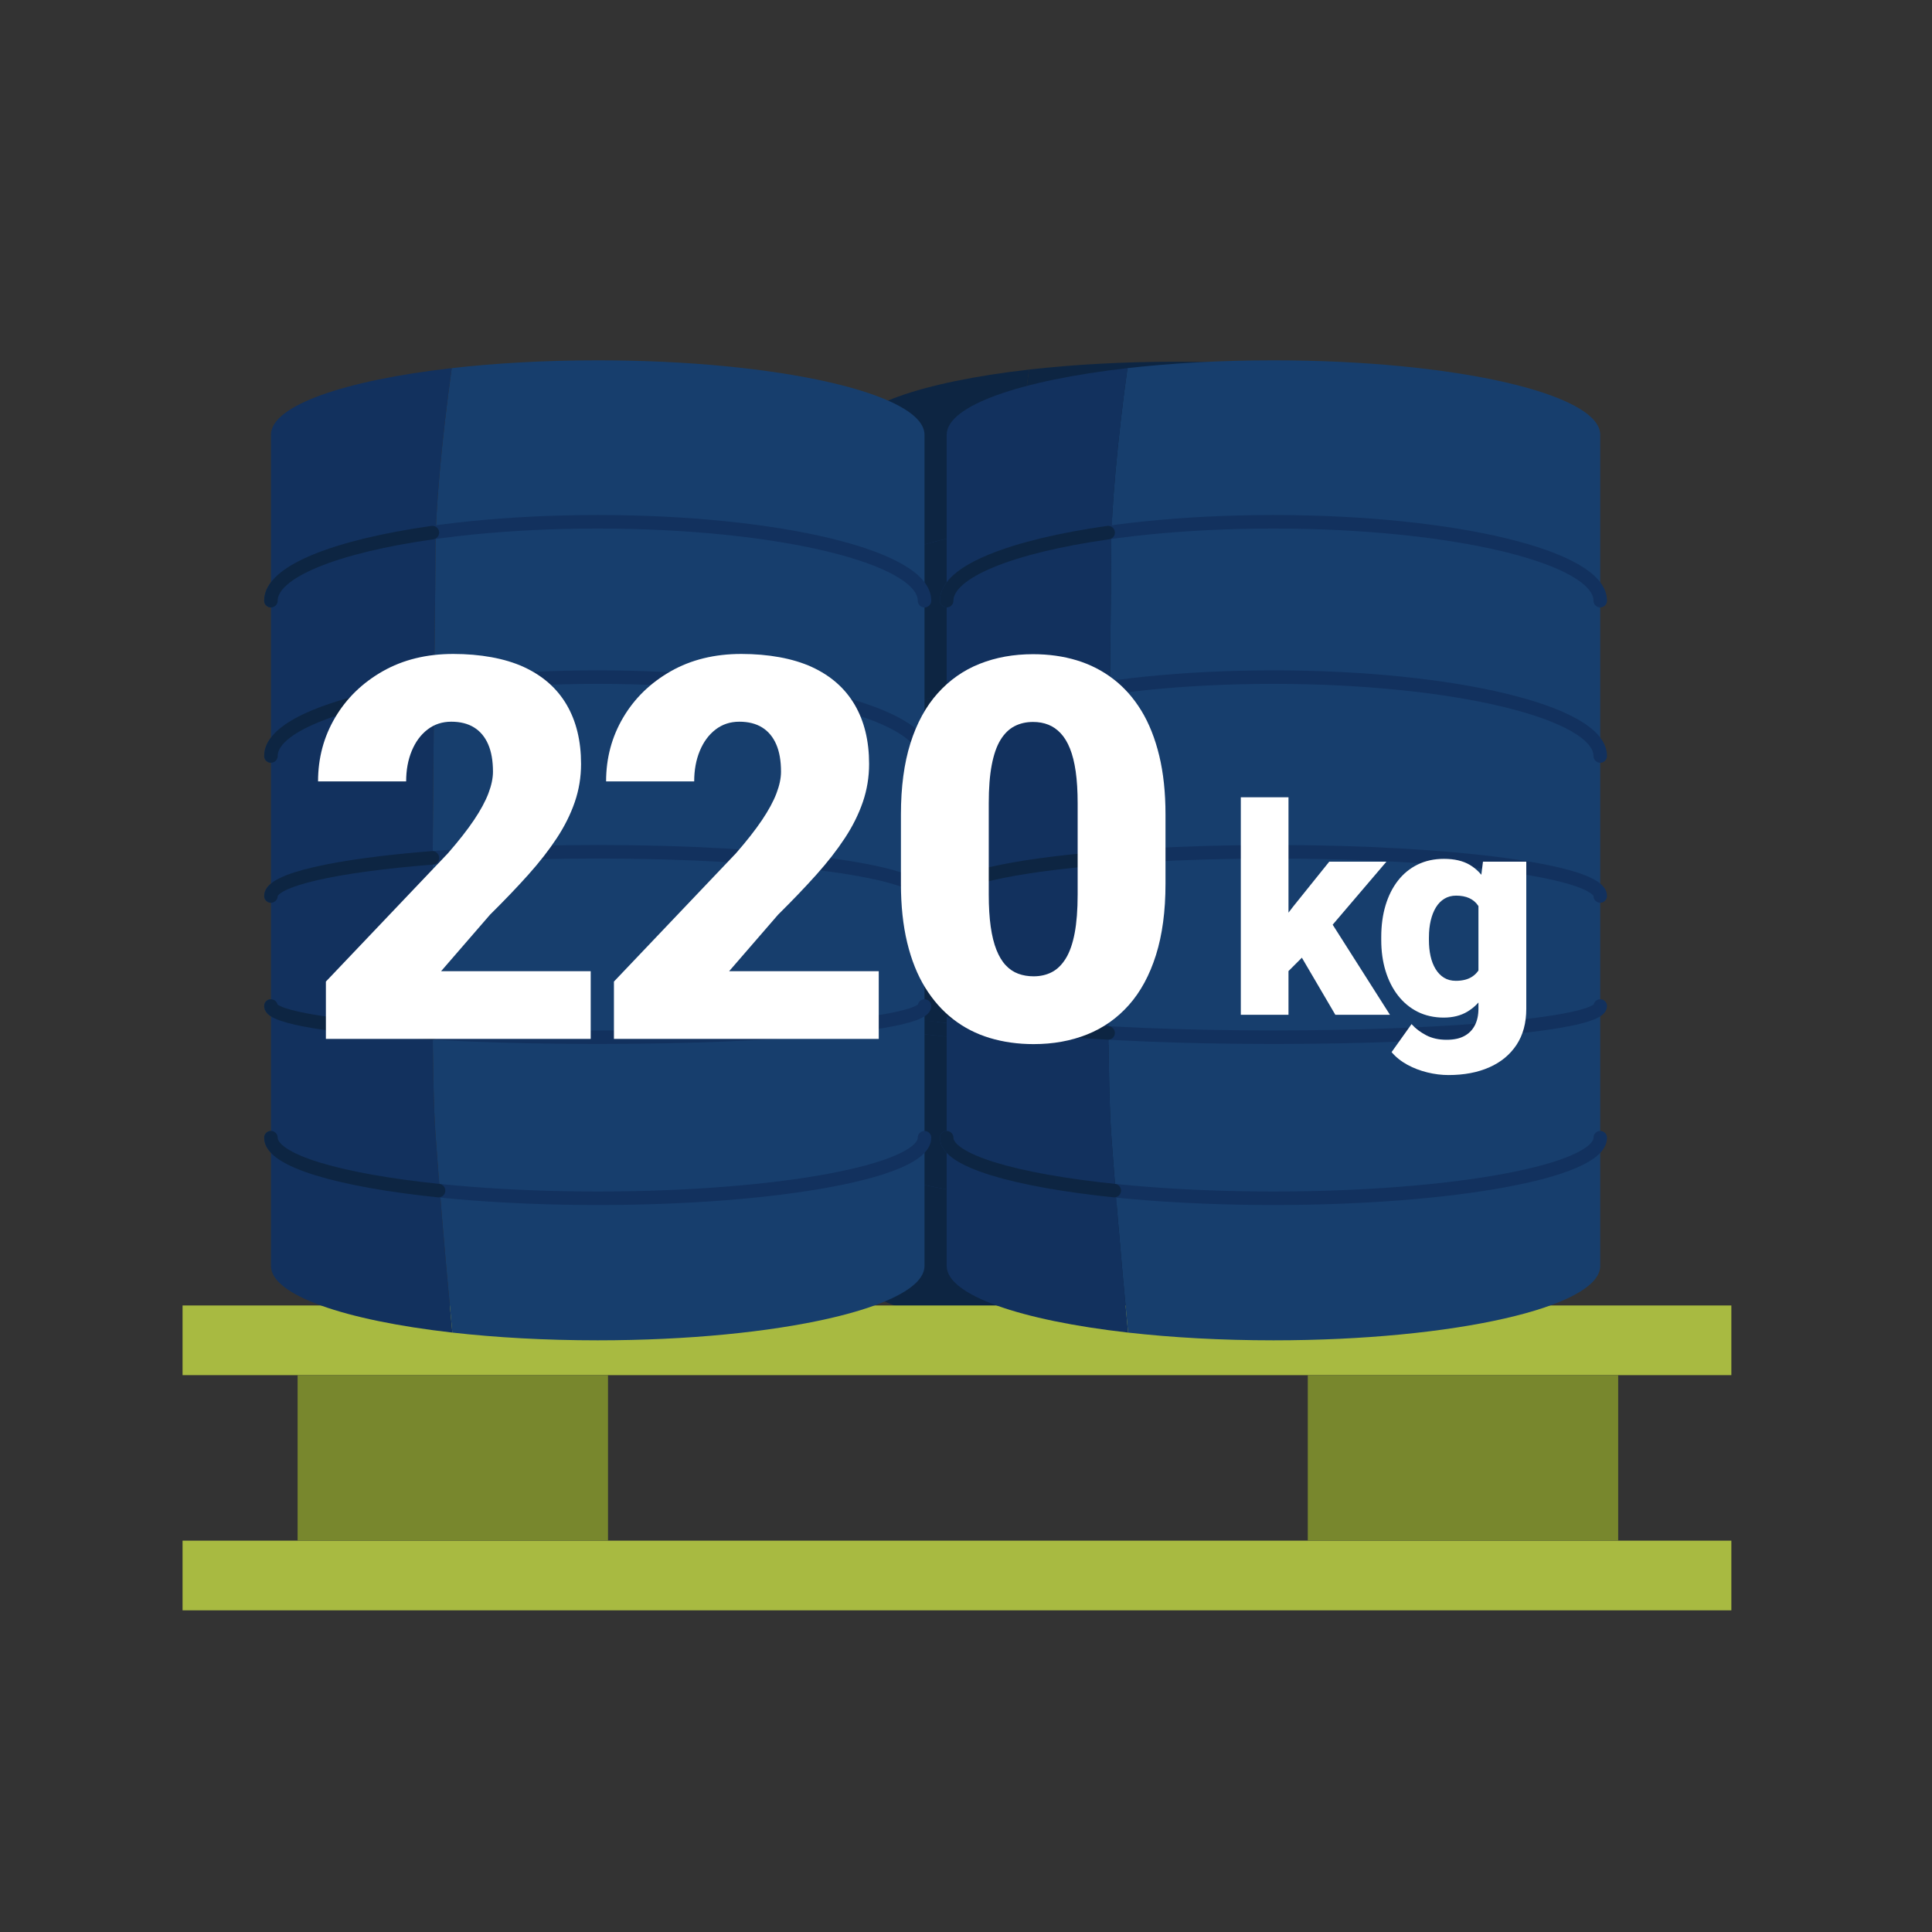 <?xml version="1.0" encoding="UTF-8"?>
<svg id="Ebene_1" xmlns="http://www.w3.org/2000/svg" version="1.1" viewBox="0 0 1000 1000">
  <rect x="0" y="0" width="1000" height="1000" fill="#333333" stroke="none"/>
  <!-- Generator: Adobe Illustrator 29.8.1, SVG Export Plug-In . SVG Version: 2.1.1 Build 2)  -->
  <defs>
    <style>
      .st0 {
        fill: #173e6d;
      }

      .st1 {
        fill: #78872d;
      }

      .st2 {
        fill: #fff;
      }

      .st3 {
        fill: #12315e;
      }

      .st4, .st5 {
        fill: none;
      }

      .st4, .st5, .st6, .st7 {
        stroke-linecap: round;
        stroke-linejoin: round;
        stroke-width: 7px;
      }

      .st4, .st6 {
        stroke: #12315e;
      }

      .st5, .st7 {
        stroke: #0d2542;
      }

      .st6, .st8, .st7 {
        fill: #0d2542;
      }

      .st9 {
        fill: #a8ba41;
      }
    </style>
  </defs>
  <path class="st8" d="M777.33,225.77v430.2c0,21.27-75.73,38.52-169.14,38.52-27.03,0-52.58-1.44-75.24-4.01-4.12-42.74-7.18-81.05-8.74-102.88-3.61-50.56,0-265.44,0-303.94,0-17.67,3.04-53.95,8.42-92.37,22.74-2.59,48.4-4.05,75.56-4.05,93.41,0,169.14,17.25,169.14,38.53Z"/>
  <path class="st8" d="M532.95,690.48c-55.66-6.31-93.9-19.39-93.9-34.51V225.77c0-15.09,38.09-28.16,93.58-34.48-5.38,38.42-8.42,74.7-8.42,92.37,0,38.5-3.61,253.38,0,303.94,1.56,21.83,4.62,60.14,8.74,102.88Z"/>
  <path class="st6" d="M777.33,311.64c0-22.55-75.73-40.83-169.14-40.83s-169.14,18.28-169.14,40.83"/>
  <path class="st6" d="M777.33,392.04c0-22.55-75.73-40.83-169.14-40.83s-169.14,18.28-169.14,40.83"/>
  <path class="st6" d="M777.33,464.5c0-12.64-75.73-22.88-169.14-22.88s-169.14,10.24-169.14,22.88"/>
  <path class="st6" d="M439.05,589.63c0,17.31,75.73,31.34,169.14,31.34s169.14-14.03,169.14-31.34"/>
  <path class="st6" d="M439.05,521.45c0,8.92,75.73,16.15,169.14,16.15s169.14-7.23,169.14-16.15"/>
  <path class="st7" d="M522.61,276.42c-50,7.09-83.56,20.21-83.56,35.22"/>
  <path class="st7" d="M522.61,356.82c-50,7.09-83.56,20.21-83.56,35.22"/>
  <path class="st7" d="M522.61,444.76c-50,3.98-83.55,11.33-83.55,19.74"/>
  <path class="st7" d="M439.05,589.63c0,11.77,34.99,22.02,86.75,27.38"/>
  <path class="st7" d="M439.05,521.45c0,5.94,33.56,11.13,83.55,13.94"/>
  <g>
    <rect class="st9" x="94.49" y="675.71" width="801.66" height="36.06"/>
    <rect class="st9" x="94.49" y="797.44" width="801.66" height="36.06"/>
    <rect class="st1" x="154.04" y="711.77" width="160.66" height="85.67"/>
    <rect class="st1" x="676.91" y="711.77" width="160.66" height="85.67"/>
  </g>
  <path class="st0" d="M478.52,225.03v430.2c0,21.27-75.73,38.52-169.14,38.52-27.03,0-52.58-1.44-75.24-4.01-4.12-42.74-7.18-81.05-8.74-102.88-3.61-50.56,0-265.44,0-303.94,0-17.67,3.04-53.95,8.42-92.37,22.74-2.59,48.4-4.05,75.56-4.05,93.41,0,169.14,17.25,169.14,38.53Z"/>
  <path class="st3" d="M234.14,689.74c-55.66-6.31-93.9-19.39-93.9-34.51V225.03c0-15.09,38.09-28.16,93.58-34.48-5.38,38.42-8.42,74.7-8.42,92.37,0,38.5-3.61,253.38,0,303.94,1.56,21.83,4.62,60.14,8.74,102.88Z"/>
  <path class="st4" d="M478.52,310.9c0-22.55-75.73-40.83-169.14-40.83s-169.14,18.28-169.14,40.83"/>
  <path class="st4" d="M478.52,391.3c0-22.55-75.73-40.83-169.14-40.83s-169.14,18.28-169.14,40.83"/>
  <path class="st4" d="M478.52,463.75c0-12.64-75.73-22.88-169.14-22.88s-169.14,10.24-169.14,22.88"/>
  <path class="st4" d="M140.24,588.88c0,17.31,75.73,31.34,169.14,31.34s169.14-14.03,169.14-31.34"/>
  <path class="st4" d="M140.24,520.71c0,8.92,75.73,16.15,169.14,16.15s169.14-7.23,169.14-16.15"/>
  <path class="st5" d="M223.79,275.68c-50,7.09-83.56,20.21-83.56,35.22"/>
  <path class="st5" d="M223.79,356.07c-50,7.09-83.56,20.21-83.56,35.22"/>
  <path class="st5" d="M223.79,444.01c-50,3.98-83.55,11.33-83.55,19.74"/>
  <path class="st5" d="M140.24,588.88c0,11.77,34.99,22.02,86.75,27.38"/>
  <path class="st5" d="M140.24,520.71c0,5.94,33.56,11.13,83.55,13.94"/>
  <path class="st0" d="M828.28,225.03v430.2c0,21.27-75.73,38.52-169.14,38.52-27.03,0-52.58-1.44-75.24-4.01-4.12-42.74-7.18-81.05-8.74-102.88-3.61-50.56,0-265.44,0-303.94,0-17.67,3.04-53.95,8.42-92.37,22.74-2.59,48.4-4.05,75.56-4.05,93.41,0,169.14,17.25,169.14,38.53Z"/>
  <path class="st3" d="M583.9,689.74c-55.66-6.31-93.9-19.39-93.9-34.51V225.03c0-15.09,38.09-28.16,93.58-34.48-5.38,38.42-8.42,74.7-8.42,92.37,0,38.5-3.61,253.38,0,303.94,1.56,21.83,4.62,60.14,8.74,102.88Z"/>
  <path class="st4" d="M828.28,310.9c0-22.55-75.73-40.83-169.14-40.83s-169.14,18.28-169.14,40.83"/>
  <path class="st4" d="M828.28,391.3c0-22.55-75.73-40.83-169.14-40.83s-169.14,18.28-169.14,40.83"/>
  <path class="st4" d="M828.28,463.75c0-12.64-75.73-22.88-169.14-22.88s-169.14,10.24-169.14,22.88"/>
  <path class="st4" d="M490,588.88c0,17.31,75.73,31.34,169.14,31.34s169.14-14.03,169.14-31.34"/>
  <path class="st4" d="M490,520.71c0,8.92,75.73,16.15,169.14,16.15s169.14-7.23,169.14-16.15"/>
  <path class="st5" d="M573.56,275.68c-50,7.09-83.56,20.21-83.56,35.22"/>
  <path class="st5" d="M573.56,356.07c-50,7.09-83.56,20.21-83.56,35.22"/>
  <path class="st5" d="M573.55,444.01c-50,3.98-83.55,11.33-83.55,19.74"/>
  <path class="st5" d="M490,588.88c0,11.77,34.99,22.02,86.75,27.38"/>
  <path class="st5" d="M490,520.71c0,5.94,33.56,11.13,83.55,13.94"/>
  <g>
    <path class="st2" d="M305.75,502.66v35.08h-137.07v-29.68l63.14-66.38c5.58-6.38,10.07-12.12,13.49-17.2,3.42-5.08,5.91-9.69,7.49-13.83,1.57-4.13,2.36-7.87,2.36-11.2,0-5.67-.83-10.41-2.5-14.23-1.67-3.82-4.09-6.72-7.29-8.7-3.19-1.98-7.13-2.97-11.81-2.97s-8.77,1.35-12.28,4.05c-3.51,2.7-6.23,6.39-8.16,11.06-1.94,4.68-2.9,9.94-2.9,15.79h-45.6c0-12.05,2.95-23.07,8.84-33.05,5.89-9.98,14.1-17.96,24.62-23.95,10.52-5.98,22.71-8.97,36.56-8.97s26.62,2.25,36.43,6.74c9.8,4.5,17.2,11,22.19,19.5s7.49,18.73,7.49,30.69c0,6.84-1.08,13.4-3.24,19.7-2.16,6.3-5.26,12.53-9.31,18.69-4.05,6.16-8.97,12.48-14.77,18.96-5.8,6.48-12.39,13.36-19.76,20.64l-25.36,29.28h77.44Z"/>
    <path class="st2" d="M454.84,502.66v35.08h-137.07v-29.68l63.14-66.38c5.58-6.38,10.07-12.12,13.49-17.2,3.42-5.08,5.91-9.69,7.49-13.83,1.57-4.13,2.36-7.87,2.36-11.2,0-5.67-.83-10.41-2.5-14.23-1.67-3.82-4.09-6.72-7.29-8.7-3.19-1.98-7.13-2.97-11.81-2.97s-8.77,1.35-12.28,4.05c-3.51,2.7-6.23,6.39-8.16,11.06-1.94,4.68-2.9,9.94-2.9,15.79h-45.6c0-12.05,2.95-23.07,8.84-33.05,5.89-9.98,14.1-17.96,24.62-23.95,10.52-5.98,22.71-8.97,36.56-8.97s26.62,2.25,36.43,6.74c9.8,4.5,17.2,11,22.19,19.5s7.49,18.73,7.49,30.69c0,6.84-1.08,13.4-3.24,19.7-2.16,6.3-5.26,12.53-9.31,18.69-4.05,6.16-8.97,12.48-14.77,18.96-5.8,6.48-12.39,13.36-19.76,20.64l-25.36,29.28h77.44Z"/>
    <path class="st2" d="M603.26,421.57v35.89c0,14.12-1.64,26.4-4.92,36.83-3.28,10.43-7.96,19.07-14.03,25.9-6.07,6.84-13.29,11.92-21.65,15.25s-17.58,4.99-27.66,4.99c-8.09,0-15.65-1.06-22.67-3.17-7.02-2.11-13.33-5.35-18.96-9.71-5.62-4.36-10.46-9.83-14.5-16.39-4.05-6.56-7.15-14.32-9.31-23.27-2.16-8.95-3.24-19.09-3.24-30.42v-35.89c0-14.21,1.64-26.51,4.92-36.9,3.28-10.39,7.98-19,14.1-25.84,6.12-6.83,13.36-11.92,21.72-15.24,8.37-3.33,17.58-4.99,27.66-4.99,8.1,0,15.63,1.06,22.6,3.17,6.97,2.12,13.29,5.35,18.96,9.71,5.67,4.37,10.5,9.83,14.5,16.39,4,6.57,7.08,14.32,9.24,23.27,2.16,8.95,3.24,19.09,3.24,30.42ZM557.79,462.99v-47.22c0-6.29-.34-11.78-1.01-16.46-.67-4.68-1.67-8.63-2.97-11.87-1.3-3.24-2.9-5.87-4.79-7.89-1.89-2.02-4.03-3.51-6.41-4.45-2.38-.95-5.01-1.42-7.89-1.42-3.6,0-6.81.74-9.65,2.22-2.83,1.48-5.24,3.85-7.22,7.08-1.98,3.24-3.49,7.55-4.52,12.95-1.04,5.4-1.55,12.01-1.55,19.83v47.22c0,6.39.34,11.94,1.01,16.66.67,4.72,1.66,8.72,2.97,12.01,1.3,3.28,2.9,5.94,4.79,7.96,1.89,2.02,4.05,3.49,6.48,4.38,2.43.9,5.08,1.35,7.96,1.35,3.51,0,6.66-.72,9.44-2.16,2.79-1.44,5.19-3.8,7.22-7.08,2.02-3.28,3.55-7.64,4.59-13.09,1.03-5.44,1.55-12.12,1.55-20.04Z"/>
  </g>
  <g>
    <path class="st2" d="M666.92,412.68v112.57h-24.68v-112.57h24.68ZM717.61,446l-34.42,40.36-18.02,18.02-10.77-15.67,15.01-19.56,18.6-23.14h29.59ZM691.17,525.25l-21.17-36.11,18.24-12.96,31.2,49.07h-28.27Z"/>
    <path class="st2" d="M714.93,486.58v-1.54c0-6.01.74-11.49,2.23-16.44,1.49-4.96,3.64-9.23,6.45-12.82,2.81-3.59,6.21-6.36,10.22-8.31,4-1.95,8.52-2.93,13.55-2.93,5.42,0,9.88,1.04,13.37,3.11,3.49,2.08,6.3,4.97,8.42,8.68,2.12,3.71,3.78,8.04,4.98,13,1.2,4.96,2.21,10.29,3.04,16v1.83c-.83,5.37-1.97,10.44-3.41,15.2-1.44,4.76-3.31,8.97-5.6,12.63-2.3,3.66-5.16,6.53-8.61,8.61-3.44,2.08-7.56,3.11-12.34,3.11s-9.46-1-13.44-3c-3.98-2-7.37-4.81-10.18-8.42-2.81-3.61-4.96-7.86-6.45-12.74-1.49-4.88-2.23-10.21-2.23-15.97ZM767.59,446h22.41v76.17c0,7.32-1.68,13.54-5.05,18.64-3.37,5.1-8.07,8.98-14.1,11.64-6.03,2.66-13.07,3.99-21.13,3.99-3.56,0-7.2-.45-10.91-1.36-3.71-.9-7.18-2.23-10.4-3.99s-5.93-3.93-8.13-6.52l10.33-14.5c2,2.25,4.52,4.16,7.54,5.75,3.03,1.59,6.59,2.38,10.69,2.38,3.56,0,6.56-.63,8.97-1.9,2.42-1.27,4.26-3.11,5.53-5.53,1.27-2.42,1.9-5.33,1.9-8.75v-57.28l2.34-18.75ZM739.61,485.04v1.54c0,2.98.28,5.74.84,8.28.56,2.54,1.43,4.77,2.6,6.7s2.62,3.43,4.36,4.5c1.73,1.07,3.77,1.61,6.12,1.61,3.56,0,6.45-.76,8.64-2.27,2.2-1.51,3.78-3.66,4.76-6.45.98-2.78,1.39-6.05,1.25-9.81v-5.79c.1-3.22-.12-6.07-.66-8.53-.54-2.46-1.38-4.53-2.53-6.19-1.15-1.66-2.66-2.92-4.54-3.77-1.88-.85-4.14-1.28-6.77-1.28-2.3,0-4.32.54-6.08,1.61-1.76,1.07-3.22,2.58-4.39,4.5-1.17,1.93-2.06,4.2-2.67,6.81-.61,2.61-.92,5.46-.92,8.53Z"/>
  </g>
</svg>